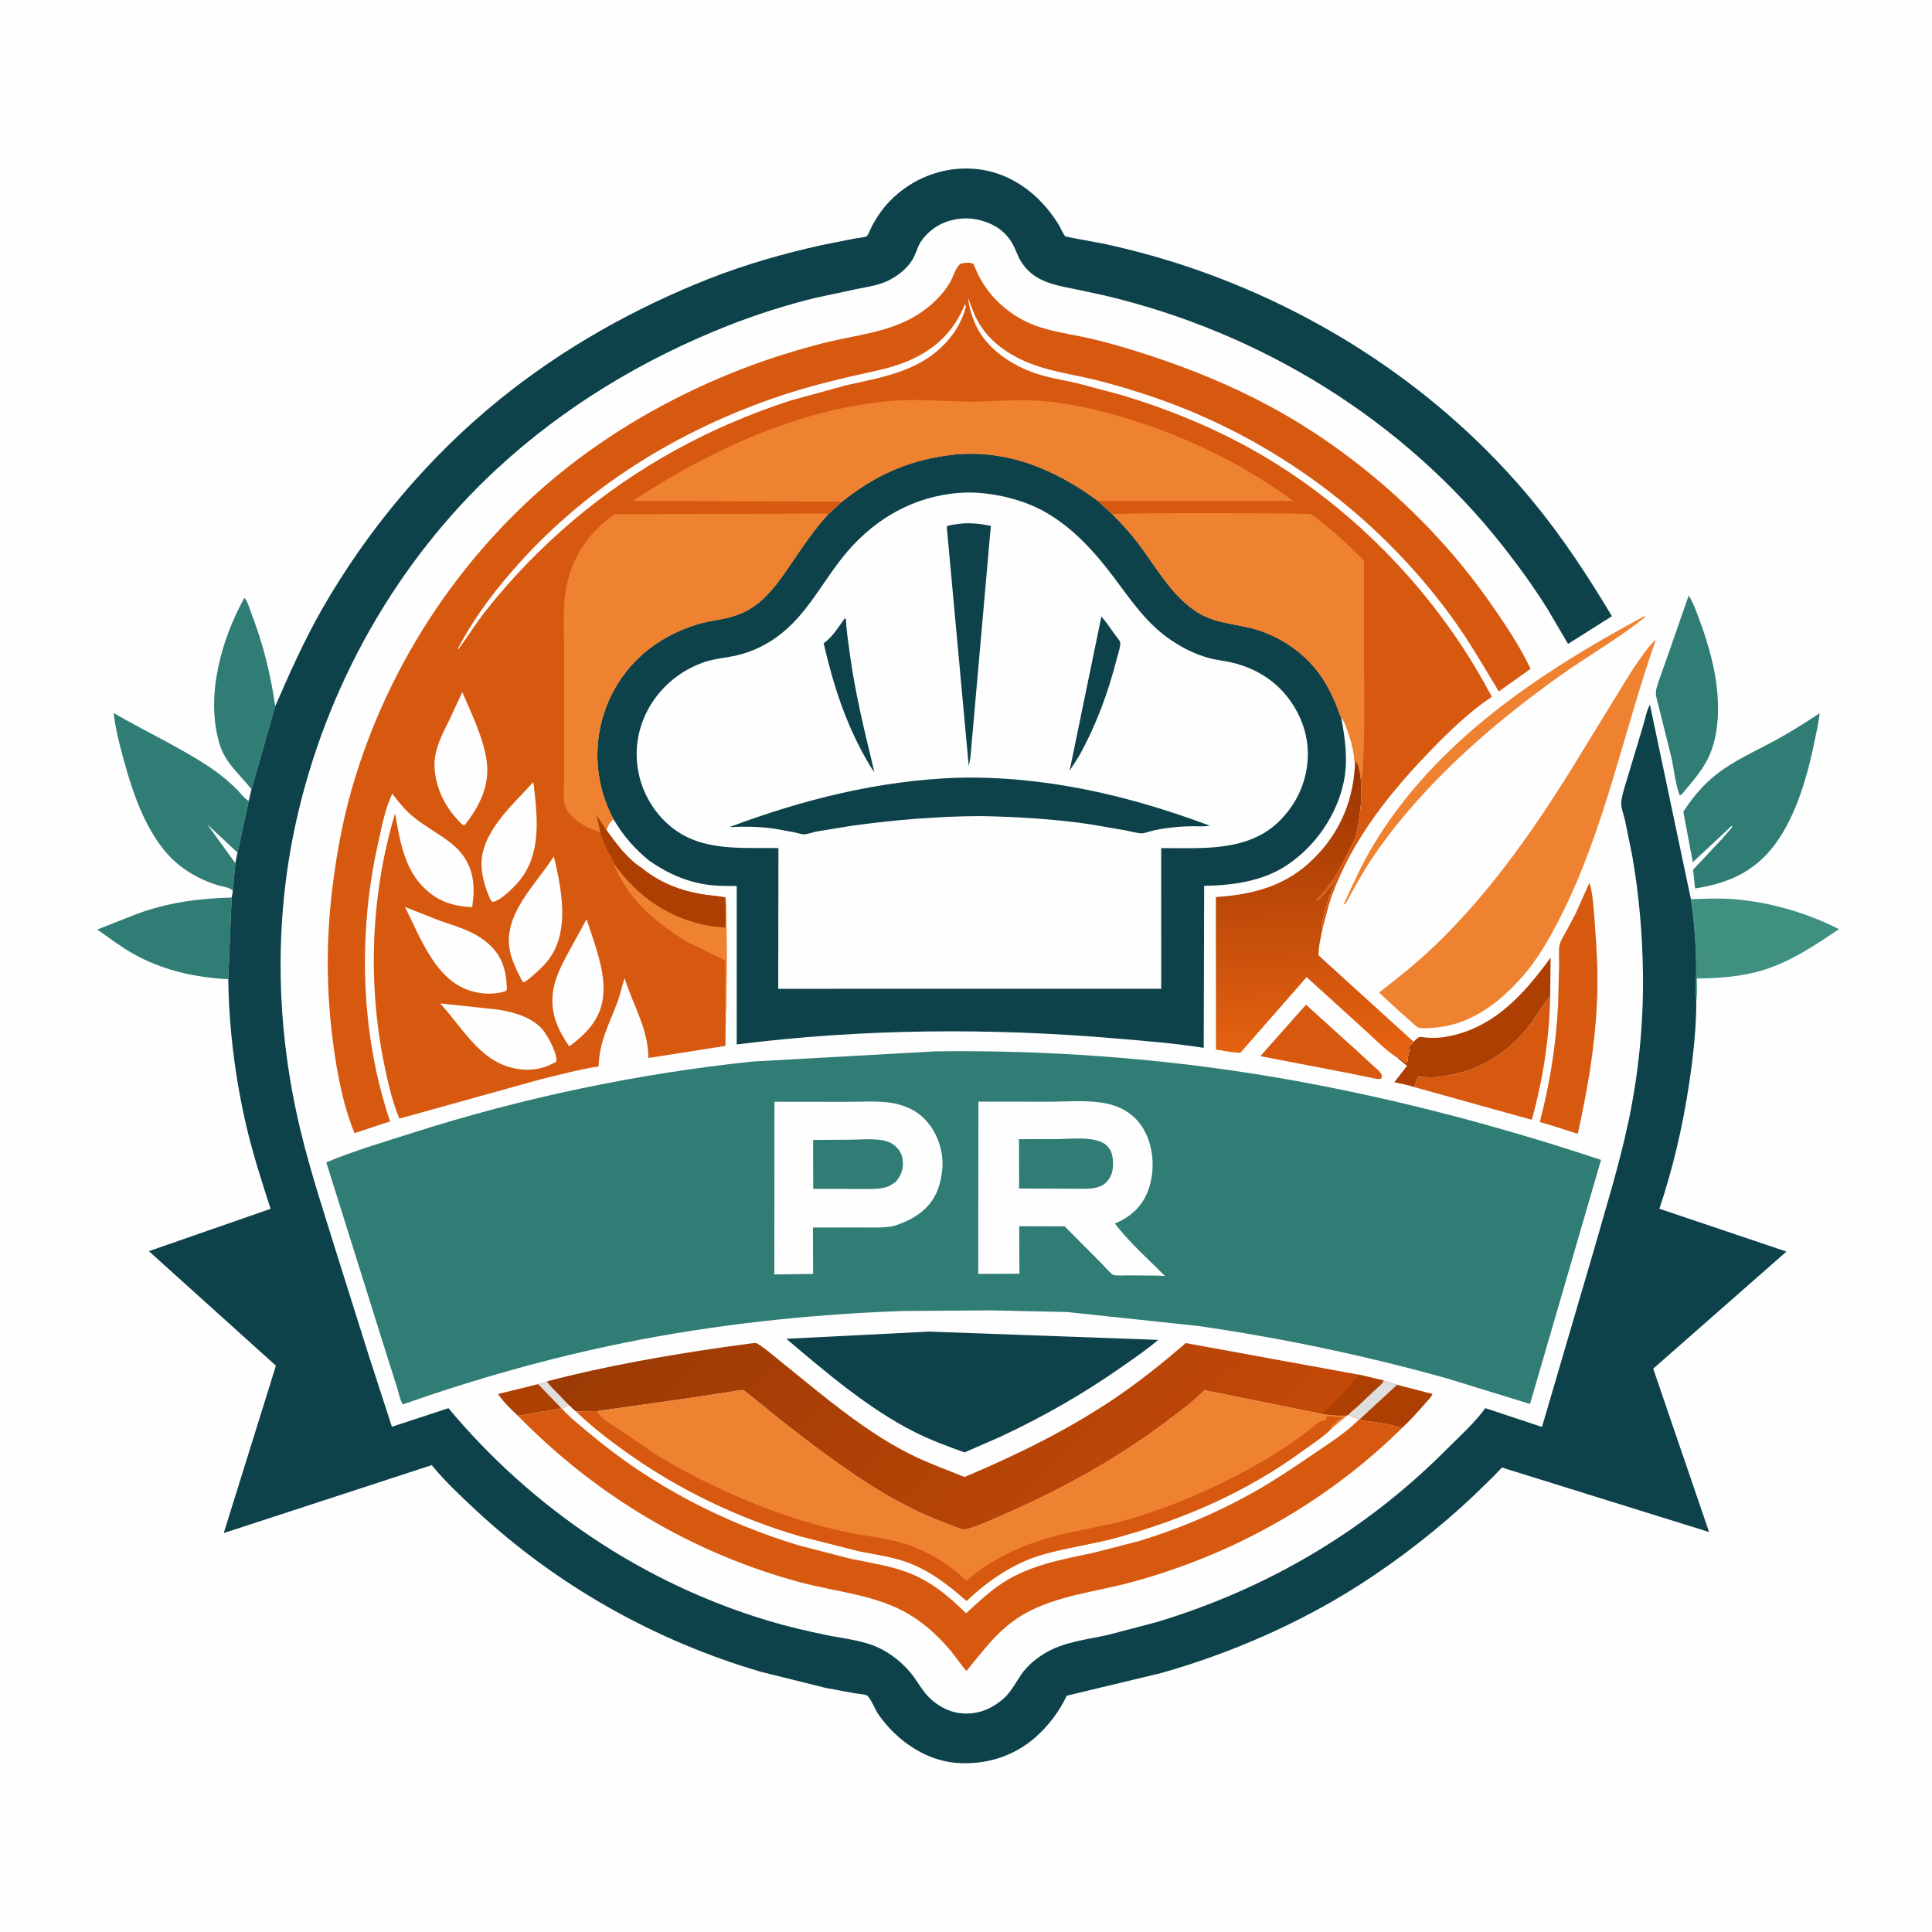 <svg version="1.1" xmlns="http://www.w3.org/2000/svg" style="display: block;" viewBox="0 0 2048 2048" width="1024" height="1024">
<defs>
	<linearGradient id="Gradient1" gradientUnits="userSpaceOnUse" x1="1381.48" y1="815.326" x2="1394.42" y2="1129.97">
		<stop class="stop0" offset="0" stop-opacity="1" stop-color="rgb(155,52,0)"/>
		<stop class="stop1" offset="1" stop-opacity="1" stop-color="rgb(233,100,18)"/>
	</linearGradient>
	<linearGradient id="Gradient2" gradientUnits="userSpaceOnUse" x1="803.242" y1="1250.09" x2="1218.19" y2="1675.35">
		<stop class="stop0" offset="0" stop-opacity="1" stop-color="rgb(155,58,5)"/>
		<stop class="stop1" offset="1" stop-opacity="1" stop-color="rgb(195,73,7)"/>
	</linearGradient>
</defs>
<path transform="translate(0,0)" fill="rgb(254,254,254)" d="M -0 -0 L 2048 0 L 2048 2048 L -0 2048 L -0 -0 z"/>
<path transform="translate(0,0)" fill="rgb(173,63,3)" d="M 570.445 1467.25 C 573.812 1466.5 576.826 1465.53 580.03 1464.26 C 581.773 1468 585.394 1471.03 588.216 1473.99 L 603.496 1489.85 L 595.41 1492.95 L 594.814 1492.58 C 589.43 1494.8 583.155 1495.12 577.42 1495.95 L 549.042 1500.79 C 541.605 1494.09 533.601 1485.93 527.881 1477.72 L 570.445 1467.25 z"/>
<path transform="translate(0,0)" fill="rgb(223,222,222)" d="M 570.445 1467.25 C 573.812 1466.5 576.826 1465.53 580.03 1464.26 C 581.773 1468 585.394 1471.03 588.216 1473.99 L 603.496 1489.85 L 595.41 1492.95 L 594.814 1492.58 L 570.445 1467.25 z"/>
<path transform="translate(0,0)" fill="rgb(173,63,3)" d="M 1466.73 1463.4 L 1480.93 1467.94 L 1518.48 1477.65 C 1517.53 1480.8 1513.7 1484.31 1511.54 1486.81 C 1503.59 1496.04 1495.07 1505.53 1486.14 1513.8 C 1477.15 1510.87 1467.84 1509.11 1458.52 1507.64 C 1452.7 1506.72 1446.72 1506.86 1441.21 1504.64 L 1439.96 1505.43 L 1438.49 1503.59 C 1436.44 1503.15 1434.94 1502.93 1433.15 1501.81 C 1431.73 1500.92 1430.64 1500.51 1429.04 1500.03 C 1431.6 1496.61 1435.99 1493.57 1439.18 1490.62 L 1457.95 1472.94 C 1460.83 1470.25 1465.31 1467.04 1466.73 1463.4 z"/>
<path transform="translate(0,0)" fill="rgb(223,222,222)" d="M 1466.73 1463.4 L 1480.93 1467.94 L 1441.21 1504.64 L 1439.96 1505.43 L 1438.49 1503.59 C 1436.44 1503.15 1434.94 1502.93 1433.15 1501.81 C 1431.73 1500.92 1430.64 1500.51 1429.04 1500.03 C 1431.6 1496.61 1435.99 1493.57 1439.18 1490.62 L 1457.95 1472.94 C 1460.83 1470.25 1465.31 1467.04 1466.73 1463.4 z"/>
<path transform="translate(0,0)" fill="rgb(239,130,49)" d="M 1742.36 653.5 L 1744.61 653.5 C 1716.57 676.333 1683.95 694.844 1654.39 715.827 C 1580.32 768.406 1506.97 832.769 1455.6 908.179 C 1444.85 923.955 1435.8 940.775 1426.65 957.5 L 1425.52 958.585 L 1424.51 958.5 C 1434.31 936.824 1443.81 915.672 1456.15 895.241 C 1522.41 785.467 1631.92 713.031 1742.36 653.5 z"/>
<path transform="translate(0,0)" fill="rgb(215,89,15)" d="M 1384.38 1065.02 L 1437.4 1112.94 L 1455.15 1129.29 C 1457.94 1131.9 1461.76 1134.79 1463.9 1137.95 C 1465.35 1140.09 1464.79 1140.77 1464.25 1143.15 C 1461.27 1144.65 1456.68 1143.06 1453.39 1142.41 L 1426.78 1137.04 L 1336.01 1119.58 L 1384.38 1065.02 z"/>
<path transform="translate(0,0)" fill="rgb(173,63,3)" d="M 1498.48 1104.3 C 1499.52 1103.19 1503.2 1099.61 1504.66 1099.3 C 1506.42 1098.92 1510.58 1099.84 1512.54 1099.95 C 1518.65 1100.29 1524.86 1100.33 1530.91 1099.36 C 1582.19 1091.21 1614.68 1054.92 1643.73 1015.15 L 1643.24 1056.04 C 1634.48 1066.69 1627.64 1079.06 1618.95 1089.91 C 1594.44 1120.5 1561.42 1138.06 1522.59 1141.71 C 1516.15 1142.32 1509.45 1141.84 1503.01 1141.35 L 1499.06 1152.33 C 1492.44 1149.99 1484.86 1148.79 1478 1147.23 L 1491.49 1129.9 L 1483.06 1122.92 L 1481.77 1121.69 L 1482.73 1120.37 L 1485.5 1123 C 1487.28 1124.26 1488.35 1124.94 1490 1126.5 L 1491.51 1126 C 1492.92 1123.88 1492.5 1122.47 1492.51 1120 C 1493.86 1117.96 1493.5 1117.37 1493.51 1115 C 1494.97 1113.53 1494.5 1113.23 1494.51 1111.25 L 1492.64 1112.61 L 1491.04 1112.03 C 1494.03 1109.65 1496.26 1107.43 1498.48 1104.3 z"/>
<path transform="translate(0,0)" fill="rgb(215,89,15)" d="M 1643.24 1056.04 C 1642.57 1099.82 1635.51 1144.9 1623.79 1187.06 L 1499.06 1152.33 L 1503.01 1141.35 C 1509.45 1141.84 1516.15 1142.32 1522.59 1141.71 C 1561.42 1138.06 1594.44 1120.5 1618.95 1089.91 C 1627.64 1079.06 1634.48 1066.69 1643.24 1056.04 z"/>
<path transform="translate(0,0)" fill="rgb(48,125,117)" d="M 245.552 951.415 L 241.959 1038.02 C 205.595 1035.98 171.45 1028.43 139.618 1010.09 C 126.949 1002.79 115.089 993.703 103.082 985.349 L 145.47 968.668 C 178.863 956.502 210.241 952.472 245.552 951.415 z"/>
<path transform="translate(0,0)" fill="rgb(48,125,117)" d="M 266.574 836.708 C 253.595 819.892 238.587 809.12 232.391 787.584 C 217.867 737.1 234.568 678.257 259 633.717 L 260.146 635.09 C 263.088 639.253 265.091 646.666 266.936 651.493 C 279.159 683.473 286.84 714.803 291.755 748.631 L 266.574 836.708 z"/>
<path transform="translate(0,0)" fill="rgb(48,125,117)" d="M 1790.08 631.271 C 1795.58 640.233 1799.25 650.9 1802.82 660.76 C 1811.34 684.272 1818.12 708.704 1820.41 733.674 C 1822.64 757.932 1820.66 785.831 1808.71 807.5 C 1802.33 819.086 1792.51 830.377 1784.01 840.5 C 1782.66 841.953 1782.56 842.806 1780.5 842.934 C 1775.67 830.379 1774.51 814.781 1771.4 801.538 L 1755.66 738.5 C 1754.38 732.131 1756.76 726.869 1758.72 720.871 L 1771.16 685.706 L 1790.08 631.271 z"/>
<path transform="translate(0,0)" fill="rgb(63,144,129)" d="M 1792.41 953.084 C 1807.38 952.711 1821.77 951.958 1836.76 953.061 C 1874.92 955.867 1915.37 967.531 1949.38 984.959 C 1923.78 1002.2 1898.22 1019.45 1868.37 1028.53 C 1845.88 1035.37 1822.13 1036.99 1798.76 1037.29 C 1798.7 1044.63 1799.47 1053.09 1798.15 1060.27 C 1796.88 1048.79 1798.2 1036.6 1798.03 1025.02 C 1797.67 1001.13 1796.08 976.7 1792.41 953.084 z"/>
<path transform="translate(0,0)" fill="rgb(215,89,15)" d="M 1684.91 935.599 C 1689.01 949.067 1689.53 966.31 1690.67 980.475 C 1692.92 1008.5 1694.17 1036.49 1692.77 1064.61 C 1690.46 1111.06 1682.53 1156.57 1672.51 1201.9 L 1648.07 1194.11 L 1632.25 1189.34 C 1643.11 1147.8 1649.55 1107.17 1651.65 1064.29 L 1652.72 1021.56 C 1652.81 1015.47 1651.91 1006.89 1653.37 1001.1 C 1654.42 996.932 1657.21 992.725 1659.26 988.945 L 1670.36 968.211 L 1684.91 935.599 z"/>
<path transform="translate(0,0)" fill="rgb(48,125,117)" d="M 1928.77 756.136 C 1928.15 765.139 1925.77 774.613 1923.98 783.5 C 1916.42 821.038 1904.4 864.605 1881.14 895.644 C 1859.71 924.246 1831.24 936.662 1796.83 941.767 L 1794.75 921.919 L 1825.29 889.419 L 1836.48 876.5 L 1835.5 875.571 L 1794.45 913.937 L 1784.41 860.47 C 1793.95 845.662 1805.34 831.972 1819.24 821.016 C 1837.84 806.356 1860.88 796.195 1881.69 784.913 C 1897.93 776.106 1913.39 766.34 1928.77 756.136 z"/>
<path transform="translate(0,0)" fill="rgb(48,125,117)" d="M 246.792 944.861 C 246.22 944.138 245.854 943.19 245.078 942.692 C 241.723 940.537 233.901 939.355 229.901 938.098 C 215.614 933.609 202.081 926.72 190.342 917.405 C 157.794 891.576 141.655 844.004 131.087 805.296 C 126.658 789.07 122.355 772.545 120.468 755.803 C 154.381 775.651 190.837 792.149 223.444 814.013 C 233.177 820.539 241.732 827.716 250.159 835.845 C 253.926 839.479 258.393 845.843 262.742 848.468 L 263.69 848.929 L 251.8 903.846 L 249.512 915.102 L 246.792 944.861 z"/>
<path transform="translate(0,0)" fill="rgb(254,254,254)" d="M 249.512 915.102 L 219.713 873.89 L 251.8 903.846 L 249.512 915.102 z"/>
<path transform="translate(0,0)" fill="url(#Gradient1)" d="M 1436.12 813.089 L 1437.03 806.5 C 1440.73 811.261 1441.88 819.167 1442.34 825.057 C 1443.6 835.439 1443.45 846.648 1442.09 857 C 1440.84 866.555 1440.06 876.635 1437.21 885.884 C 1435.09 892.779 1431.3 899.378 1428.11 905.842 C 1418.93 924.401 1410.33 939.715 1395.01 954.005 L 1396.64 954.761 C 1400.14 951.337 1403.67 948.075 1406.58 944.131 C 1407.41 943.012 1408.39 942.144 1409.39 941.179 C 1411.93 938.715 1413.66 935.997 1415.5 933 C 1415.51 935.22 1415.67 933.824 1415.01 936.005 L 1414.5 938 L 1413.51 939 L 1413.05 940.797 C 1412.31 943.584 1412.9 941.907 1411.76 944 C 1410.96 945.455 1410.78 946.413 1410.5 948 L 1409.51 949 L 1409.5 951 L 1408.51 952 L 1408.5 954 L 1407.51 955 L 1406.79 958.284 C 1406.29 960.782 1406.86 958.148 1405.51 961 C 1404.85 962.404 1404.86 964.58 1404.39 966.141 C 1403.85 967.955 1404.07 967.109 1403.77 969.109 C 1403.51 970.775 1403.08 971.939 1402.51 973.5 C 1402.01 974.869 1401.79 976.084 1401.51 977.5 L 1400.62 981.861 L 1402.23 982.782 C 1400.73 991.435 1397.12 1004.22 1397.87 1012.87 L 1498.48 1104.3 C 1496.26 1107.43 1494.03 1109.65 1491.04 1112.03 L 1492.64 1112.61 L 1494.51 1111.25 C 1494.5 1113.23 1494.97 1113.53 1493.51 1115 C 1493.5 1117.37 1493.86 1117.96 1492.51 1120 C 1492.5 1122.47 1492.92 1123.88 1491.51 1126 L 1490 1126.5 C 1488.35 1124.94 1487.28 1124.26 1485.5 1123 L 1482.73 1120.37 L 1481.77 1121.69 C 1468.87 1113.52 1456.92 1100.99 1445.59 1090.8 L 1385.05 1035.82 L 1314.92 1115.9 C 1306.88 1116.21 1297.16 1113.55 1288.99 1112.74 L 1288.86 950.913 C 1325.52 948.43 1358.77 940.578 1386.85 915.471 C 1417.11 888.4 1433.76 853.431 1436.12 813.089 z"/>
<path transform="translate(0,0)" fill="rgb(239,130,49)" d="M 1754.34 678.5 L 1754.82 679.625 C 1720.69 776.561 1701.05 879.479 1654.27 971.764 C 1642.66 994.668 1629.77 1017.43 1612.59 1036.65 C 1587.21 1065.05 1556.35 1087.7 1517.18 1089.59 C 1513.36 1089.78 1507.84 1090.27 1504.12 1089.52 C 1502.85 1089.26 1500.11 1086.84 1499 1085.92 L 1483.33 1072.05 L 1461.86 1052.17 C 1481.8 1036.67 1501.58 1020.95 1519.87 1003.5 C 1583.53 942.785 1634.21 867.826 1679.53 792.851 L 1728.07 713.75 C 1736.15 701.65 1744.21 688.993 1754.34 678.5 z"/>
<path transform="translate(0,0)" fill="rgb(13,66,74)" d="M 984.937 1411.55 L 1227.77 1420.32 C 1215.46 1430.86 1201.67 1440.13 1188.41 1449.43 C 1147.96 1477.79 1105.32 1502.07 1060.55 1522.96 L 1022.41 1539.62 C 1004.33 1533.1 986.683 1526.66 969.5 1517.98 C 920.184 1493.05 875.506 1454.66 833.526 1419.18 L 984.937 1411.55 z"/>
<path transform="translate(0,0)" fill="url(#Gradient2)" d="M 580.03 1464.26 C 642.042 1447.96 705.523 1436.94 768.924 1427.77 L 792.5 1424.58 C 795.074 1424.3 799.315 1423.41 801.83 1423.79 C 802.129 1423.84 802.36 1424.08 802.622 1424.24 C 810.854 1429.02 818.49 1435.9 825.929 1441.88 L 867.54 1475.61 C 899.706 1501.22 932.523 1525.98 969.744 1543.87 C 986.918 1552.13 1004.81 1558.42 1022.38 1565.72 C 1077.72 1542.37 1131.02 1516.27 1181.01 1482.72 C 1207.7 1464.81 1232.64 1444.64 1257 1423.72 L 1440.81 1457.28 L 1466.73 1463.4 C 1465.31 1467.04 1460.83 1470.25 1457.95 1472.94 L 1439.18 1490.62 C 1435.99 1493.57 1431.6 1496.61 1429.04 1500.03 L 1427.82 1500.6 C 1418.9 1501.1 1409.75 1500.29 1400.95 1498.83 L 1276.77 1473.77 C 1265.19 1485.57 1251.24 1495.8 1238.05 1505.75 C 1184.76 1545.96 1127.21 1577.94 1066.05 1604.6 C 1052.03 1610.71 1036.61 1618.36 1021.64 1621.82 C 999.599 1614.15 977.715 1605.25 957.08 1594.33 C 911.822 1570.38 869.605 1538.09 829.261 1506.73 L 793.177 1477.5 C 791.739 1476.44 789.238 1474.13 787.666 1473.67 C 785.887 1473.15 779.76 1474.61 777.704 1474.87 L 728.841 1482.29 L 632.969 1495.88 L 610.916 1496.35 C 609.435 1495.99 604.923 1491.11 603.496 1489.85 L 588.216 1473.99 C 585.394 1471.03 581.773 1468 580.03 1464.26 z"/>
<path transform="translate(0,0)" fill="rgb(173,63,3)" d="M 1440.81 1457.28 L 1466.73 1463.4 C 1465.31 1467.04 1460.83 1470.25 1457.95 1472.94 L 1439.18 1490.62 C 1435.99 1493.57 1431.6 1496.61 1429.04 1500.03 L 1427.82 1500.6 C 1418.9 1501.1 1409.75 1500.29 1400.95 1498.83 C 1404.5 1496.68 1408.02 1492.52 1411.06 1489.59 C 1420.09 1480.86 1429.68 1471.4 1437.18 1461.36 C 1438.35 1459.8 1439.28 1458.53 1440.81 1457.28 z"/>
<path transform="translate(0,0)" fill="rgb(215,89,15)" d="M 603.496 1489.85 C 604.923 1491.11 609.435 1495.99 610.916 1496.35 C 627.359 1512.31 646.54 1526.97 665.215 1540.23 C 720.774 1579.69 783.659 1609.73 849.128 1628.71 L 910.841 1644.4 C 924.769 1647.23 939.019 1649.16 952.697 1653.07 C 981.227 1661.23 1002.71 1677.85 1024.66 1696.95 C 1047.8 1674.95 1074.88 1656.47 1105.92 1647.65 C 1132.27 1640.16 1159.61 1636.74 1186.03 1629.33 C 1256.51 1609.58 1321.47 1581.26 1380.79 1538.02 C 1390.68 1530.82 1402.54 1523.28 1411.12 1514.6 L 1427.82 1500.6 L 1429.04 1500.03 C 1430.64 1500.51 1431.73 1500.92 1433.15 1501.81 C 1434.94 1502.93 1436.44 1503.15 1438.49 1503.59 L 1439.96 1505.43 L 1441.21 1504.64 C 1446.72 1506.86 1452.7 1506.72 1458.52 1507.64 C 1467.84 1509.11 1477.15 1510.87 1486.14 1513.8 C 1406.51 1592.35 1307.3 1648.03 1199.37 1677.23 C 1160.93 1687.63 1119.33 1691.3 1084.38 1711.65 C 1058.89 1726.49 1042.88 1749.03 1024.53 1771.28 C 1018.79 1765.12 1014.43 1758.14 1009.18 1751.62 C 996.937 1736.41 980.783 1721.55 964.065 1711.5 C 929.096 1690.47 886.44 1687.6 847.651 1677.14 C 733.873 1646.46 631.21 1585.05 549.042 1500.79 L 577.42 1495.95 C 583.155 1495.12 589.43 1494.8 594.814 1492.58 L 595.41 1492.95 L 603.496 1489.85 z"/>
<path transform="translate(0,0)" fill="rgb(254,254,254)" d="M 603.496 1489.85 C 604.923 1491.11 609.435 1495.99 610.916 1496.35 C 627.359 1512.31 646.54 1526.97 665.215 1540.23 C 720.774 1579.69 783.659 1609.73 849.128 1628.71 L 910.841 1644.4 C 924.769 1647.23 939.019 1649.16 952.697 1653.07 C 981.227 1661.23 1002.71 1677.85 1024.66 1696.95 C 1047.8 1674.95 1074.88 1656.47 1105.92 1647.65 C 1132.27 1640.16 1159.61 1636.74 1186.03 1629.33 C 1256.51 1609.58 1321.47 1581.26 1380.79 1538.02 C 1390.68 1530.82 1402.54 1523.28 1411.12 1514.6 L 1427.82 1500.6 L 1429.04 1500.03 C 1430.64 1500.51 1431.73 1500.92 1433.15 1501.81 C 1434.94 1502.93 1436.44 1503.15 1438.49 1503.59 L 1439.96 1505.43 C 1426.55 1518.78 1409.58 1529.55 1394 1540.19 C 1372.47 1554.88 1351.11 1569.28 1328.37 1582.1 C 1290.17 1603.63 1249.95 1620.53 1208.06 1633.39 L 1159.38 1645.96 C 1126.05 1652.99 1092.15 1658.97 1063 1677.82 C 1048.81 1687 1036.47 1698.83 1024 1710.15 C 1008.97 1695.16 993.385 1681.66 974.237 1672.11 C 951.174 1660.6 926.612 1657.62 901.734 1652.34 L 846 1637.97 C 766.204 1613.71 690.98 1574.66 626.822 1521.05 C 616.191 1512.16 604.688 1503.25 595.41 1492.95 L 603.496 1489.85 z"/>
<path transform="translate(0,0)" fill="rgb(239,130,49)" d="M 632.969 1495.88 L 728.841 1482.29 L 777.704 1474.87 C 779.76 1474.61 785.887 1473.15 787.666 1473.67 C 789.238 1474.13 791.739 1476.44 793.177 1477.5 L 829.261 1506.73 C 869.605 1538.09 911.822 1570.38 957.08 1594.33 C 977.715 1605.25 999.599 1614.15 1021.64 1621.82 C 1036.61 1618.36 1052.03 1610.71 1066.05 1604.6 C 1127.21 1577.94 1184.76 1545.96 1238.05 1505.75 C 1251.24 1495.8 1265.19 1485.57 1276.77 1473.77 L 1400.95 1498.83 C 1409.75 1500.29 1418.9 1501.1 1427.82 1500.6 L 1411.12 1514.6 C 1402.54 1523.28 1390.68 1530.82 1380.79 1538.02 C 1321.47 1581.26 1256.51 1609.58 1186.03 1629.33 C 1159.61 1636.74 1132.27 1640.16 1105.92 1647.65 C 1074.88 1656.47 1047.8 1674.95 1024.66 1696.95 C 1002.71 1677.85 981.227 1661.23 952.697 1653.07 C 939.019 1649.16 924.769 1647.23 910.841 1644.4 L 849.128 1628.71 C 783.659 1609.73 720.774 1579.69 665.215 1540.23 C 646.54 1526.97 627.359 1512.31 610.916 1496.35 L 632.969 1495.88 z"/>
<path transform="translate(0,0)" fill="rgb(215,89,15)" d="M 610.916 1496.35 L 632.969 1495.88 C 636.661 1504.24 649.552 1510.43 656.885 1515.59 L 694.605 1541.44 C 731.401 1564.16 770.782 1582.86 811.07 1598.46 C 837.61 1608.74 866.056 1617.08 893.782 1623.35 C 912.513 1627.58 931.995 1629.44 950.514 1633.99 C 976.903 1640.47 1005.18 1656.52 1024.33 1675.62 C 1054.64 1649.63 1090.41 1634.48 1129.07 1625.71 L 1181.95 1614.52 C 1214.82 1606.02 1247.56 1594.03 1278.39 1579.86 C 1305.76 1567.29 1332.56 1553.24 1357.97 1537.06 C 1367.98 1530.69 1377.48 1523.52 1386.92 1516.36 C 1390.92 1513.33 1395.15 1509.14 1399.56 1506.82 C 1401.14 1505.99 1402.89 1506.01 1404.63 1505.95 L 1406.18 1503.54 L 1405.68 1501.36 C 1407.99 1501.24 1410.01 1501.1 1412.28 1501.62 C 1415.56 1502.37 1419.14 1502.05 1422.5 1502 C 1422.14 1503.44 1421.48 1503.93 1420.5 1505 L 1419.01 1505.01 L 1418.16 1505.99 C 1416.14 1508.26 1414.07 1509.87 1411.51 1511.5 L 1411.12 1514.6 C 1402.54 1523.28 1390.68 1530.82 1380.79 1538.02 C 1321.47 1581.26 1256.51 1609.58 1186.03 1629.33 C 1159.61 1636.74 1132.27 1640.16 1105.92 1647.65 C 1074.88 1656.47 1047.8 1674.95 1024.66 1696.95 C 1002.71 1677.85 981.227 1661.23 952.697 1653.07 C 939.019 1649.16 924.769 1647.23 910.841 1644.4 L 849.128 1628.71 C 783.659 1609.73 720.774 1579.69 665.215 1540.23 C 646.54 1526.97 627.359 1512.31 610.916 1496.35 z"/>
<path transform="translate(0,0)" fill="rgb(13,66,74)" d="M 291.755 748.631 C 306.995 713.659 322.425 678.863 341.399 645.709 C 389.761 561.204 454.237 484.428 530 423.137 C 596.468 369.366 672.467 326.645 751.906 295.37 C 790.162 280.309 830.841 268.72 870.923 259.851 L 907.062 252.655 C 909.054 252.303 917.547 251.555 918.827 250.359 C 920.667 248.639 923.017 241.981 924.393 239.482 C 927.917 233.082 931.778 226.773 936.335 221.051 C 966.403 183.291 1019.49 167.749 1064.48 186.695 C 1089.18 197.093 1108.3 215.682 1122.29 238.229 C 1123.71 240.505 1127.68 249.457 1129.4 250.649 C 1130.02 251.079 1167.25 257.735 1171.2 258.606 C 1200.15 264.996 1229.03 272.742 1257.15 282.114 C 1398.82 329.333 1528.3 414.673 1623.75 530.034 C 1655.79 568.759 1682.99 610.106 1708.69 653.21 L 1662.19 682.569 L 1639.9 644.702 C 1625.85 622.347 1610.4 600.866 1594.1 580.099 C 1488.33 445.317 1337.18 352.509 1170.86 313.2 L 1137.52 306.051 C 1115.39 301.726 1094.65 297.582 1081.99 276.608 C 1078.62 271.032 1076.8 264.792 1073.72 259.143 C 1066.01 245.051 1053.98 237.386 1038.86 233.404 C 1023.8 229.439 1006.42 231.826 993.096 239.978 C 985.91 244.374 977.96 251.857 974.273 259.5 C 971.662 264.912 969.974 270.947 966.761 276.042 C 961.325 284.663 952.847 291.394 944 296.226 C 932.94 302.267 920.35 303.942 908.157 306.378 L 863.177 316.021 C 832.383 323.681 801.098 333.608 771.556 345.275 C 681.551 380.82 598.124 431.02 526.892 496.859 C 419.653 595.979 345.167 729.222 313.744 871.576 C 290.082 978.769 292.713 1090.36 318.224 1196.93 C 329.611 1244.49 345.366 1291.27 359.761 1338 L 389.879 1433.64 L 415.419 1512.43 L 475.368 1492.75 C 564.118 1598.96 681.672 1678.22 814.439 1718.09 C 834.65 1724.16 855.603 1729.03 876.268 1733.28 C 894.086 1736.93 914.855 1738.81 931.415 1746.71 C 944.578 1753 955.675 1761.85 965.081 1773 C 970.716 1779.68 974.929 1787.47 980.367 1794.31 C 989.422 1805.69 1003.84 1814.66 1018.5 1816.13 C 1035.36 1817.82 1050.01 1812.24 1062.85 1801.44 C 1071.39 1794.25 1076.52 1783.89 1082.74 1774.83 C 1088.82 1765.98 1098.15 1758.22 1107.29 1752.7 C 1128.05 1740.17 1151.83 1738.2 1174.98 1732.95 L 1226.14 1719.5 C 1342.52 1684.43 1446.76 1623.31 1532.62 1537.21 C 1546.42 1523.37 1563.07 1508.56 1574.47 1492.69 L 1634.57 1512.61 L 1689.38 1325.87 C 1702.46 1279.83 1716.75 1234.08 1726.58 1187.19 C 1737.09 1137.04 1742.21 1084.39 1741.63 1033.15 C 1741.14 990.799 1737.51 948.748 1730.2 907.007 L 1722.63 869.77 C 1721.29 863.76 1717.73 854.951 1718.71 849 L 1718.94 847.538 C 1720.51 838.463 1723.76 829.502 1726.31 820.64 L 1741.86 768.95 C 1743.9 762.49 1745.55 752.563 1749.01 747.091 L 1792.41 953.084 C 1796.08 976.7 1797.67 1001.13 1798.03 1025.02 C 1798.2 1036.6 1796.88 1048.79 1798.15 1060.27 C 1798.21 1089.88 1794.92 1119.44 1790.55 1148.69 C 1783.74 1194.2 1773.57 1237.67 1759.04 1281.32 L 1893.68 1326.73 L 1752.47 1450.85 L 1811.68 1624.01 L 1611.49 1561.67 L 1596.69 1557.07 C 1595.98 1556.84 1592.76 1555.56 1592.27 1555.61 C 1592 1555.63 1584.41 1563.79 1583.42 1564.8 L 1563.95 1583.77 C 1526.38 1619.49 1483.83 1652.75 1440.14 1680.63 C 1376.66 1721.15 1303.69 1752.91 1231.3 1773.38 L 1130.8 1797.51 C 1123.14 1813.98 1111.37 1829.47 1097.76 1841.47 C 1074.43 1862.03 1044.46 1871.18 1013.5 1868.7 C 979.892 1866.01 949.073 1843.7 930.607 1816.5 C 927.749 1812.29 922.299 1798.77 918.786 1797.16 C 915.719 1795.76 909.938 1795.61 906.5 1795.03 L 875.461 1789.29 L 806.453 1772.13 C 694.266 1739.29 590.097 1680.6 504.5 1600.9 C 488.703 1586.19 472.308 1570.9 458.587 1554.22 L 457.67 1553.09 L 237.174 1625.12 L 292.486 1447.7 L 157.823 1326.29 L 286.845 1281.38 C 277.142 1251.51 267.45 1221.26 260.444 1190.64 C 249.042 1140.8 242.716 1089.12 241.959 1038.02 L 245.552 951.415 L 246.792 944.861 L 249.512 915.102 L 251.8 903.846 L 263.69 848.929 L 266.574 836.708 L 291.755 748.631 z"/>
<path transform="translate(0,0)" fill="rgb(13,66,74)" d="M 892.415 531.799 C 926.469 504.824 959.611 489.254 1002.7 482.914 C 1062.61 474.101 1116.56 495.924 1163.9 531.047 L 1179.24 545.156 C 1188.87 554.943 1198.03 564.748 1206.34 575.715 C 1224.76 600.017 1240.59 629.185 1266.02 646.888 C 1285.48 660.434 1304.83 660.486 1326.75 665.995 C 1344.14 670.365 1361.63 679.23 1375.61 690.396 C 1389.08 701.162 1400.06 714.233 1408.11 729.472 C 1411.7 736.276 1414.92 743.155 1417.67 750.345 C 1418.2 751.75 1420.9 759.824 1421.59 760.217 C 1426.01 782.665 1429.18 806.395 1424.38 829.091 C 1416.91 864.425 1394.23 897.181 1364.14 917.165 C 1338.3 934.325 1306.83 938.462 1276.46 939.034 L 1276.01 1110.79 C 1245.15 1105.82 1214.01 1103.49 1182.89 1100.82 C 1050.02 1089.4 913.317 1090.4 780.959 1107.18 L 780.973 939.178 C 772.399 939.09 763.559 939.338 755.031 938.473 C 730.155 935.95 709.256 926.728 688.738 912.81 C 672.811 899.908 660.557 885.869 650.235 868.212 C 645.636 859.485 641.859 850.475 639.068 841.012 C 628.161 804.026 632.631 764.303 651.367 730.571 C 670.452 696.211 702.28 672.883 739.5 661.711 C 754.641 657.166 769.814 656.8 784.719 650.696 C 810.37 640.191 825.75 616.384 840.741 594.438 C 852.553 577.147 863.629 560.62 877.914 545.188 L 892.415 531.799 z"/>
<path transform="translate(0,0)" fill="rgb(254,254,254)" d="M 1017.43 522.419 L 1024.63 522.116 C 1052.4 521.663 1085.41 529.541 1109.45 543.617 C 1138.12 560.403 1160.26 584.902 1180.06 611.146 C 1198.99 636.225 1215.07 660.902 1241.72 678.807 C 1254.25 687.222 1266.92 693.451 1281.45 697.534 C 1288.86 699.613 1296.59 700.261 1304.09 701.916 C 1323.63 706.222 1341.64 715.096 1356.03 729.112 C 1374.39 746.988 1386.26 772.685 1386.39 798.5 C 1386.53 825.837 1375.65 851.071 1356.28 870.28 C 1322.95 903.34 1274.13 898.868 1230.9 899.025 L 1230.92 1048.16 L 1045.85 1048.13 L 824.971 1048.18 L 825.164 899.003 C 786.051 898.261 744.425 903.096 711.79 876.83 C 690.991 860.089 677.743 835.083 675.308 808.5 C 670.945 760.886 701.255 717.987 745.501 702.232 C 754.868 698.897 764.753 697.729 774.5 696.044 C 792.532 692.926 808.412 686.031 823.301 675.348 C 856.412 651.589 872.447 614.652 898.376 584.5 C 929.252 548.596 969.926 525.914 1017.43 522.419 z"/>
<path transform="translate(0,0)" fill="rgb(13,66,74)" d="M 1167.52 653.491 C 1172.99 659.681 1177.78 667.158 1182.69 673.857 C 1183.94 675.55 1186.83 678.666 1187.34 680.588 C 1188.3 684.197 1184.91 694.18 1183.94 697.958 C 1174.57 734.795 1161.71 769.524 1143.09 802.766 L 1133.84 816.95 L 1167.52 653.491 z"/>
<path transform="translate(0,0)" fill="rgb(13,66,74)" d="M 895.449 655.5 L 896.663 656.107 C 897.199 668.065 899.121 680.296 900.71 692.16 C 906.45 734.999 916.759 776.303 926.831 818.24 C 922.991 813.794 919.976 807.58 916.923 802.503 C 895.517 764.332 882.903 724.463 873.112 681.927 C 882.563 675.157 888.724 664.797 895.449 655.5 z"/>
<path transform="translate(0,0)" fill="rgb(13,66,74)" d="M 1016.66 555.315 C 1027.7 553.834 1039.52 555.194 1050.34 557.387 L 1028.95 799.858 C 1028.83 803.813 1027.65 808.016 1026.9 811.916 L 1003.58 558.21 C 1005.33 556.348 1013.78 555.814 1016.66 555.315 z"/>
<path transform="translate(0,0)" fill="rgb(13,66,74)" d="M 1014.61 824.44 C 1106.99 822.188 1196.28 843.061 1282.37 875.215 C 1276.82 876.47 1270.14 875.77 1264.43 875.84 C 1255.36 875.951 1246.77 876.499 1237.78 877.703 C 1231.55 878.537 1225.46 879.654 1219.37 881.196 C 1216.2 881.999 1212.36 883.709 1209.12 883.373 C 1203.83 882.825 1198.03 881.134 1192.74 880.153 L 1154.82 873.647 C 1117.02 868.155 1078.3 865.822 1040.13 865.099 C 994.055 865.213 949.052 869.09 903.421 875.251 L 865.699 881.415 C 861.458 882.228 856.764 884.219 852.5 884.399 C 849.405 884.53 846.098 883.114 843.05 882.51 L 822.093 878.615 C 805.77 876.098 789.741 876.047 773.295 876.743 C 851.242 847.521 931.065 827.464 1014.61 824.44 z"/>
<path transform="translate(0,0)" fill="rgb(48,125,117)" d="M 992.03 1114.48 C 1107.65 1112.98 1225.85 1121.35 1340 1140.02 C 1461.1 1159.82 1580.76 1190.9 1697.17 1229.54 L 1621.88 1488.26 L 1533.65 1461.09 C 1446.96 1436.94 1358.55 1418.28 1269.5 1405.51 L 1131.2 1390.81 L 1051.01 1389.06 L 956.55 1389.71 C 858.255 1393.25 758.587 1403.87 662.168 1423.34 C 582.481 1439.42 503.672 1461.8 426.99 1488.7 C 424.014 1484.24 422.695 1476.52 421.013 1471.21 L 407.027 1427.01 L 345.876 1232.13 C 375.667 1219.67 407.622 1210.38 438.388 1200.55 C 554.559 1163.44 676.35 1138.01 797.627 1125.27 L 992.03 1114.48 z"/>
<path transform="translate(0,0)" fill="rgb(254,254,254)" d="M 820.973 1167.93 L 898.243 1168.01 C 912.679 1168.02 927.921 1166.89 942.214 1168.7 C 951.276 1169.85 960.551 1172.65 968.5 1177.19 C 982.766 1185.34 992.913 1200.63 996.856 1216.38 L 997.249 1218 C 999.264 1226.09 999.63 1234.99 998.436 1243.25 L 998.164 1245 C 997.023 1252.64 995.136 1259.8 991.583 1266.7 C 982.56 1284.22 965.895 1293.69 947.837 1299.51 C 936.517 1301.88 924.623 1301.15 913.1 1301.17 L 861.728 1301.21 L 861.935 1350.38 L 820.825 1350.96 L 820.973 1167.93 z"/>
<path transform="translate(0,0)" fill="rgb(48,125,117)" d="M 861.906 1208.4 L 901.958 1208.11 C 914.661 1208.08 935.583 1205.46 946.5 1212.91 C 951.79 1216.52 955.851 1222.05 956.719 1228.5 C 958.027 1238.22 955.908 1244.81 949.911 1252.44 C 945.845 1255.6 942.169 1257.89 937.094 1259.05 C 928.273 1261.07 918.01 1260.27 908.997 1260.3 L 862.046 1260.24 L 861.906 1208.4 z"/>
<path transform="translate(0,0)" fill="rgb(254,254,254)" d="M 1037.15 1167.78 L 1114.65 1167.85 C 1131.31 1167.72 1149.4 1166.3 1165.88 1168.6 L 1167.5 1168.84 C 1172.77 1169.6 1177.73 1170.7 1182.73 1172.56 C 1197.98 1178.24 1208.92 1188.44 1215.54 1203.45 C 1223.6 1221.74 1223.88 1244.92 1216.5 1263.45 C 1209.96 1279.86 1197.72 1290.27 1181.86 1297.01 C 1196.88 1316.85 1217.32 1334.8 1234.83 1352.55 L 1224.6 1352.16 L 1195.06 1351.95 C 1190.57 1351.9 1185.33 1352.38 1180.92 1351.75 C 1178.15 1351.35 1170.72 1342.36 1168.43 1340.03 L 1128.56 1299.98 L 1080.41 1299.84 L 1080.64 1350.23 L 1036.98 1350.36 L 1037.15 1167.78 z"/>
<path transform="translate(0,0)" fill="rgb(48,125,117)" d="M 1121.66 1207.51 C 1135.88 1207.28 1162.01 1204.08 1172.97 1214.12 C 1178.61 1219.28 1179.63 1225.72 1179.86 1233.06 C 1180.1 1240.46 1178.18 1247.67 1172.93 1253.06 C 1164.38 1261.82 1149.16 1260 1137.87 1260.09 L 1080.32 1259.9 L 1080.14 1207.54 L 1121.66 1207.51 z"/>
<path transform="translate(0,0)" fill="rgb(215,89,15)" d="M 769.164 1076.44 C 769.749 1079.42 769.163 1083.73 769.147 1086.9 L 769.034 1108.69 L 687.233 1121.56 C 687.498 1090.96 670.792 1065.16 662.094 1036.75 C 659.29 1045.23 657.626 1053.88 654.463 1062.35 C 645.772 1085.62 634.994 1104.99 634.587 1130.47 C 613.689 1133.63 592.751 1139.38 572.192 1144.38 L 423.333 1185.8 C 415.785 1167.44 411.02 1146.92 407.087 1127.46 C 389.505 1040.47 393.266 947.349 418.768 862.262 C 423.439 888.215 427.832 917.697 446.345 937.82 C 461.855 954.68 477.97 960.512 500.455 961.601 L 500.744 959.774 C 504.927 932.567 499.452 909.998 476.88 892.813 C 463.969 882.982 449.538 875.434 437 864.942 C 428.671 857.972 422.282 849.951 415.878 841.233 C 408.233 857.182 404.719 876.213 400.863 893.373 C 379.353 989.114 381.912 1095.42 413.521 1188.67 L 375.824 1201.2 C 365.048 1175.4 358.99 1145.65 354.843 1118.1 C 346.076 1059.87 345.043 1002.52 352.015 944 C 356.346 907.65 362.884 871.208 372.997 836 C 411.692 701.287 493.7 579.214 604.5 493.068 C 659.074 450.637 721.37 416.328 785.739 391.406 C 813.958 380.48 843.148 371.309 872.465 363.787 C 906.358 355.091 942.364 352.708 972.579 333.648 C 986.206 325.053 998.961 313.268 1007.1 299.247 C 1010.5 293.389 1012.82 283.852 1018 279.765 C 1022.23 278.331 1027.52 278.014 1031.77 279.5 L 1036.47 290.298 C 1049.38 317.176 1074.59 338.242 1103.13 347.062 C 1121.81 352.836 1141.72 355.34 1160.74 360.005 C 1186.54 366.332 1211.87 374.253 1236.93 383.02 C 1278.44 397.538 1320.4 415.776 1358.62 437.589 C 1444.54 486.618 1522.04 556.962 1578.87 637.882 C 1594.98 660.819 1610.32 683.63 1622.51 708.953 L 1588.78 732.978 C 1572.42 705.821 1556.79 678.642 1538.01 653 C 1459.96 546.423 1349.7 464.725 1224.76 421.691 C 1202.71 414.097 1180.28 407.234 1157.58 401.866 C 1134.33 396.365 1109.98 393.072 1087.9 383.588 C 1066.46 374.377 1047.21 360.419 1036 339.5 C 1031.89 331.821 1029.2 323.442 1026.02 315.354 C 1027.7 327.179 1031.06 339.136 1036.92 349.615 C 1050.12 373.26 1077.26 389.88 1102.71 397.374 C 1115.52 401.146 1128.81 403.238 1141.82 406.212 L 1187.67 418.399 C 1238.48 433.62 1288.64 454.057 1334.61 480.661 C 1436.4 539.584 1523.21 630.141 1578.75 733.71 C 1579.11 734.374 1581.31 738.037 1581.3 738.541 C 1581.28 739.075 1576.51 741.923 1574.99 743.025 C 1555.2 757.336 1536.37 775.14 1519.34 792.64 C 1474.77 838.431 1434.18 888.346 1411.95 949.082 C 1407.87 960.216 1405.64 971.511 1402.23 982.782 L 1400.62 981.861 L 1401.51 977.5 C 1401.79 976.084 1402.01 974.869 1402.51 973.5 C 1403.08 971.939 1403.51 970.775 1403.77 969.109 C 1404.07 967.109 1403.85 967.955 1404.39 966.141 C 1404.86 964.58 1404.85 962.404 1405.51 961 C 1406.86 958.148 1406.29 960.782 1406.79 958.284 L 1407.51 955 L 1408.5 954 L 1408.51 952 L 1409.5 951 L 1409.51 949 L 1410.5 948 C 1410.78 946.413 1410.96 945.455 1411.76 944 C 1412.9 941.907 1412.31 943.584 1413.05 940.797 L 1413.51 939 L 1414.5 938 L 1415.01 936.005 C 1415.67 933.824 1415.51 935.22 1415.5 933 C 1413.66 935.997 1411.93 938.715 1409.39 941.179 C 1408.39 942.144 1407.41 943.012 1406.58 944.131 C 1403.67 948.075 1400.14 951.337 1396.64 954.761 L 1395.01 954.005 C 1410.33 939.715 1418.93 924.401 1428.11 905.842 C 1431.3 899.378 1435.09 892.779 1437.21 885.884 C 1440.06 876.635 1440.84 866.555 1442.09 857 C 1443.45 846.648 1443.6 835.439 1442.34 825.057 C 1441.88 819.167 1440.73 811.261 1437.03 806.5 L 1436.12 813.089 C 1436.17 799.295 1432.78 785.865 1427.95 773 C 1426.32 768.667 1424.71 763.704 1421.59 760.217 C 1420.9 759.824 1418.2 751.75 1417.67 750.345 C 1414.92 743.155 1411.7 736.276 1408.11 729.472 C 1400.06 714.233 1389.08 701.162 1375.61 690.396 C 1361.63 679.23 1344.14 670.365 1326.75 665.995 C 1304.83 660.486 1285.48 660.434 1266.02 646.888 C 1240.59 629.185 1224.76 600.017 1206.34 575.715 C 1198.03 564.748 1188.87 554.943 1179.24 545.156 L 1163.9 531.047 C 1116.56 495.924 1062.61 474.101 1002.7 482.914 C 959.611 489.254 926.469 504.824 892.415 531.799 L 877.914 545.188 C 863.629 560.62 852.553 577.147 840.741 594.438 C 825.75 616.384 810.37 640.191 784.719 650.696 C 769.814 656.8 754.641 657.166 739.5 661.711 C 702.28 672.883 670.452 696.211 651.367 730.571 C 632.631 764.303 628.161 804.026 639.068 841.012 C 641.859 850.475 645.636 859.485 650.235 868.212 C 646.49 871.683 644.86 874.377 642.965 879.083 L 642.731 879.619 C 652.912 893.971 665.077 910.626 680.185 920.048 C 698.892 935.477 720.751 944.048 744.5 947.992 C 752.573 949.332 760.811 949.646 768.837 951.244 C 770.848 955.372 770.677 1066.63 769.164 1076.44 z"/>
<path transform="translate(0,0)" fill="rgb(239,130,49)" d="M 650.744 915.158 C 675.391 950.445 709.819 973.927 752.437 981.531 L 768.938 983.297 L 768.837 951.244 C 770.848 955.372 770.677 1066.63 769.164 1076.44 C 768.19 1069.48 768.758 1061.99 768.765 1054.96 L 768.832 1018.22 L 730.545 999.488 C 702.893 983.45 674.166 960.718 658.682 932.26 C 655.717 926.811 652.355 921.16 650.744 915.158 z"/>
<path transform="translate(0,0)" fill="rgb(173,63,3)" d="M 636.58 883.206 L 632.203 863.806 L 642.731 879.619 C 652.912 893.971 665.077 910.626 680.185 920.048 C 698.892 935.477 720.751 944.048 744.5 947.992 C 752.573 949.332 760.811 949.646 768.837 951.244 L 768.938 983.297 L 752.437 981.531 C 709.819 973.927 675.391 950.445 650.744 915.158 C 650.999 913.12 645.276 904.557 644.182 902.285 C 641.186 896.067 638.839 889.713 636.58 883.206 z"/>
<path transform="translate(0,0)" fill="rgb(254,254,254)" d="M 565.189 829.215 C 565.855 831.676 566.082 834.367 566.359 836.907 C 569.975 870.054 573.112 905.955 550.692 933.47 C 545.411 939.951 530.415 955.211 522 956.136 L 519.731 953.406 C 514.963 942.48 511.108 930.719 510.474 918.725 C 508.597 883.187 543.237 853.503 565.189 829.215 z"/>
<path transform="translate(0,0)" fill="rgb(254,254,254)" d="M 621.842 974.416 C 629.823 999.672 642.839 1031.08 639.153 1057.83 C 635.894 1081.47 621.515 1095.63 603.452 1109.29 C 591.651 1092.14 583.653 1074.74 585.917 1053.5 C 587.618 1037.54 595.358 1022.76 602.914 1008.83 L 621.842 974.416 z"/>
<path transform="translate(0,0)" fill="rgb(254,254,254)" d="M 586.98 907.864 L 589.331 917.275 C 595.985 947.767 602.167 985.799 584.131 1013.53 C 578.656 1021.95 570.939 1029.06 563.274 1035.46 C 560.782 1037.54 557.705 1040.57 554.5 1041.24 L 552.5 1037.93 C 547.979 1029.09 543.041 1019.17 540.839 1009.45 C 531.87 969.853 567.752 938.456 586.98 907.864 z"/>
<path transform="translate(0,0)" fill="rgb(254,254,254)" d="M 1022.95 322.5 L 1023.27 322.647 L 1023.89 325 C 1021.14 335.914 1015.58 347.29 1008.64 356.17 C 980.011 392.852 939.616 398.848 897.125 408.368 L 838.333 424.483 C 796.444 438.058 755.694 455.371 717.072 476.543 C 638.884 519.405 570.752 577.155 515.318 646.951 C 504.685 660.34 495.871 674.84 485.71 688.5 L 485.485 687.547 C 500.459 658.256 520.118 631.849 541.508 606.971 C 618.03 517.974 719.396 455.164 830.5 418.53 C 855.239 410.373 880.629 403.957 906 398.09 C 924.708 393.763 943.695 390.575 961.5 383.107 C 991.008 370.731 1010.77 352.062 1022.95 322.5 z"/>
<path transform="translate(0,0)" fill="rgb(254,254,254)" d="M 429.273 961.428 L 466.886 976.24 C 486.111 982.857 503.7 987.425 518.961 1001.56 C 533.391 1014.93 536.671 1030 537.359 1048.98 L 535.5 1050.91 C 523.108 1054.56 510.459 1053.97 498.219 1050.13 C 461.077 1038.45 445.311 992.834 429.273 961.428 z"/>
<path transform="translate(0,0)" fill="rgb(254,254,254)" d="M 466.615 1063.69 L 528.416 1070.27 C 546.041 1073.28 566.83 1078.95 577.542 1094.54 C 582.136 1101.22 591.053 1117.64 589.714 1125.5 L 583.578 1128.57 C 575.169 1132.57 565.598 1134.35 556.308 1133.89 C 512.031 1131.69 493.116 1092.54 466.615 1063.69 z"/>
<path transform="translate(0,0)" fill="rgb(254,254,254)" d="M 490.075 733.646 C 499.885 756.904 512.875 782.709 516.027 807.79 C 519.225 833.249 507.921 855.007 492.805 874.5 L 490.422 874.5 C 479.711 863.88 471.279 852.823 465.976 838.593 C 461.75 827.251 459.342 814.412 461.184 802.333 C 463.277 788.607 470.363 775.157 476.463 762.865 L 490.075 733.646 z"/>
<path transform="translate(0,0)" fill="rgb(239,130,49)" d="M 1179.24 545.156 C 1183.69 543.303 1387.25 543.933 1389.16 544.975 C 1394.97 548.141 1400.64 553.326 1405.8 557.472 C 1420.09 568.949 1432.93 581.245 1445.82 594.226 L 1445.95 696.763 C 1445.88 735.656 1447.12 775.199 1444.61 814.008 C 1444.4 817.273 1444.38 822.461 1442.34 825.057 C 1441.88 819.167 1440.73 811.261 1437.03 806.5 L 1436.12 813.089 C 1436.17 799.295 1432.78 785.865 1427.95 773 C 1426.32 768.667 1424.71 763.704 1421.59 760.217 C 1420.9 759.824 1418.2 751.75 1417.67 750.345 C 1414.92 743.155 1411.7 736.276 1408.11 729.472 C 1400.06 714.233 1389.08 701.162 1375.61 690.396 C 1361.63 679.23 1344.14 670.365 1326.75 665.995 C 1304.83 660.486 1285.48 660.434 1266.02 646.888 C 1240.59 629.185 1224.76 600.017 1206.34 575.715 C 1198.03 564.748 1188.87 554.943 1179.24 545.156 z"/>
<path transform="translate(0,0)" fill="rgb(239,130,49)" d="M 636.58 883.206 C 632.6 880.539 626.861 878.818 622.49 876.723 C 614.806 873.037 606.949 867.184 602 860.104 C 600.15 857.458 598.449 853.76 598.108 850.53 C 597.215 842.071 597.975 832.868 597.966 824.323 L 597.938 771.721 L 597.941 684.12 C 597.927 664.344 596.503 643.532 600.047 624 C 606.091 590.688 623.872 564.325 651.435 545.109 L 832.56 544.525 L 862.473 544.426 C 867.481 544.406 873.119 543.754 877.914 545.188 C 863.629 560.62 852.553 577.147 840.741 594.438 C 825.75 616.384 810.37 640.191 784.719 650.696 C 769.814 656.8 754.641 657.166 739.5 661.711 C 702.28 672.883 670.452 696.211 651.367 730.571 C 632.631 764.303 628.161 804.026 639.068 841.012 C 641.859 850.475 645.636 859.485 650.235 868.212 C 646.49 871.683 644.86 874.377 642.965 879.083 L 642.731 879.619 L 632.203 863.806 L 636.58 883.206 z"/>
<path transform="translate(0,0)" fill="rgb(239,130,49)" d="M 892.415 531.799 L 670.657 530.933 C 745.417 482.06 829.558 441.477 918.709 428.042 C 937.211 425.254 956.22 423.855 974.932 424.053 L 1026.73 425.807 C 1052.39 425.91 1077.59 422.907 1103.32 424.947 C 1136.06 427.543 1167.72 435.171 1199 444.98 C 1260.92 464.399 1318.39 492.493 1370.72 530.972 L 1163.9 531.047 C 1116.56 495.924 1062.61 474.101 1002.7 482.914 C 959.611 489.254 926.469 504.824 892.415 531.799 z"/>
</svg>